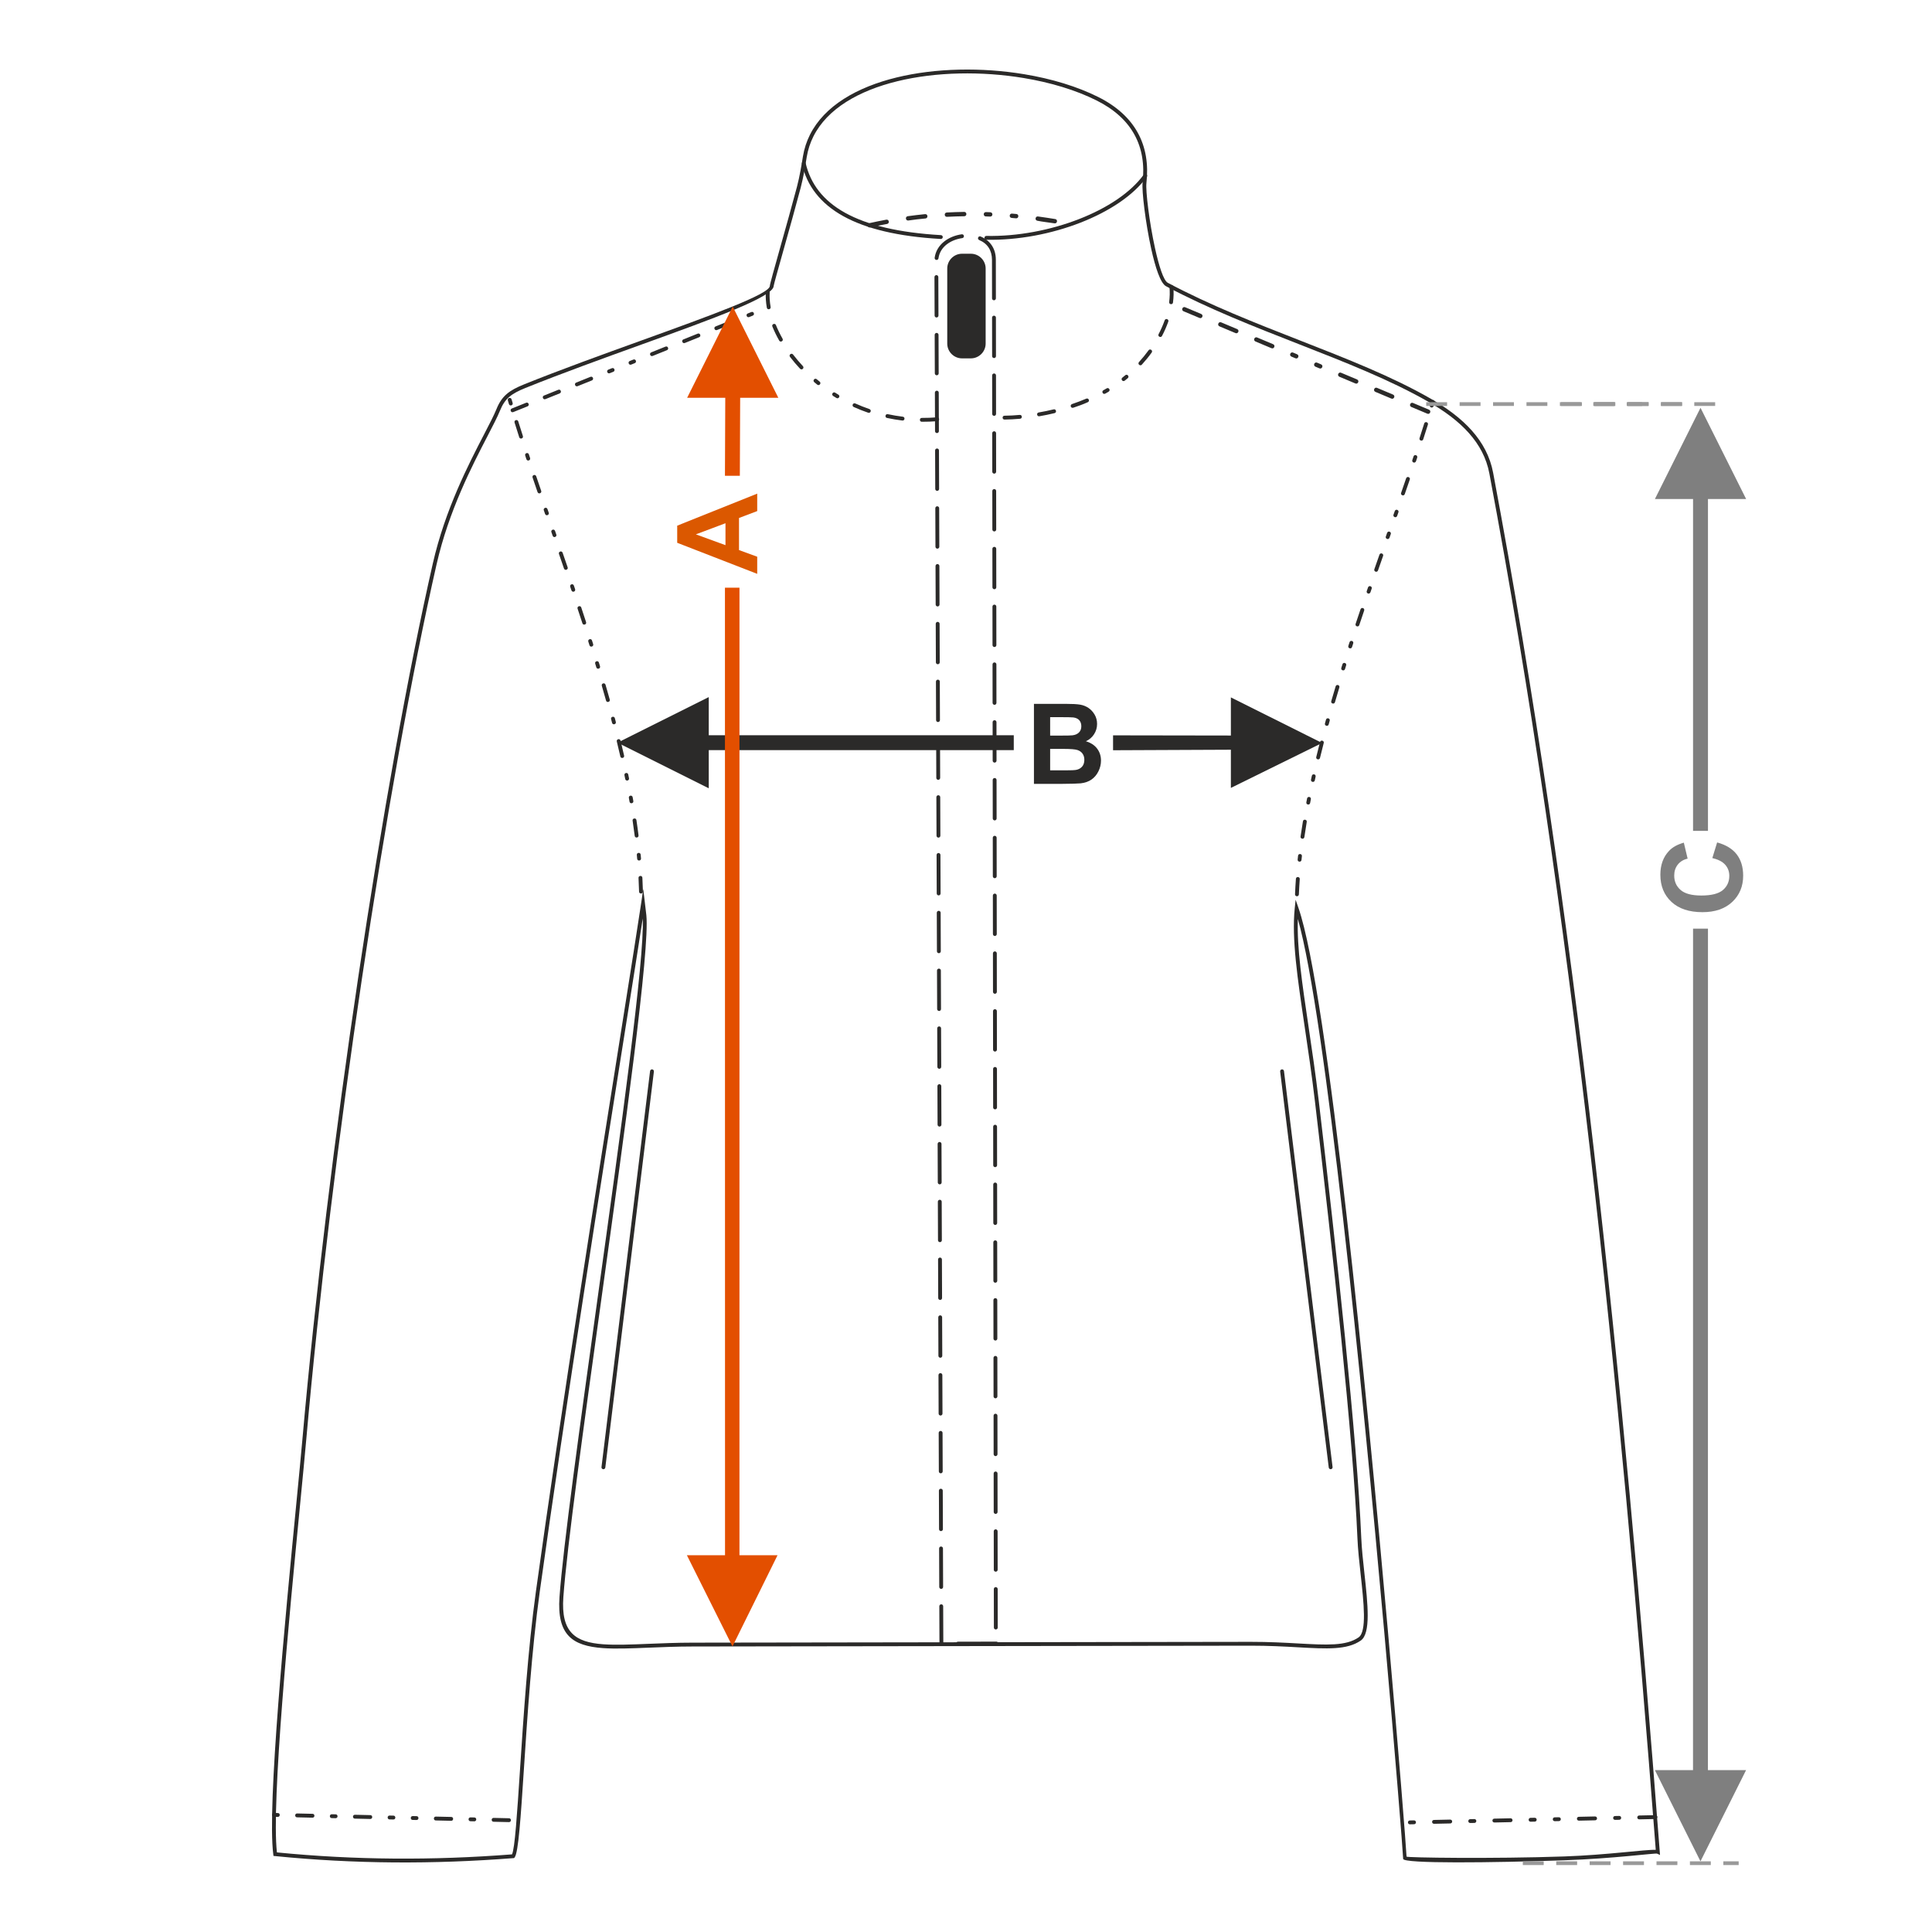 <?xml version="1.0" encoding="UTF-8"?>
<!DOCTYPE svg PUBLIC "-//W3C//DTD SVG 1.1//EN" "http://www.w3.org/Graphics/SVG/1.1/DTD/svg11.dtd">
<!-- Creator: CorelDRAW 2017 -->
<svg xmlns="http://www.w3.org/2000/svg" xml:space="preserve" width="1000px" height="1000px" version="1.1" style="shape-rendering:geometricPrecision; text-rendering:geometricPrecision; image-rendering:optimizeQuality; fill-rule:evenodd; clip-rule:evenodd"
viewBox="0 0 1000 1000"
 xmlns:xlink="http://www.w3.org/1999/xlink">
 <defs>
  <style type="text/css">
   <![CDATA[
    .fil1 {fill:none}
    .fil5 {fill:#2B2A29}
    .fil6 {fill:#2B2A29}
    .fil4 {fill:#2B2A29;fill-rule:nonzero}
    .fil0 {fill:#2B2A29;fill-rule:nonzero}
    .fil2 {fill:#7F7F7F;fill-rule:nonzero}
    .fil7 {fill:#999999;fill-rule:nonzero}
    .fil3 {fill:#DB5800;fill-rule:nonzero}
    .fil8 {fill:#E34F00;fill-rule:nonzero}
   ]]>
  </style>
 </defs>
 <g id="Ebene_x0020_1">
  <path class="fil0" d="M535.165 364.316l16.563 0c3.287,0 5.726,0.136 7.337,0.405 1.619,0.28 3.056,0.849 4.328,1.707 1.272,0.868 2.333,2.014 3.182,3.451 0.848,1.437 1.272,3.056 1.272,4.84 0,1.928 -0.52,3.712 -1.562,5.322 -1.041,1.619 -2.458,2.824 -4.242,3.634 2.517,0.742 4.445,1.996 5.804,3.77 1.35,1.774 2.025,3.856 2.025,6.256 0,1.89 -0.434,3.722 -1.311,5.505 -0.877,1.784 -2.073,3.21 -3.596,4.28 -1.514,1.061 -3.385,1.717 -5.611,1.967 -1.389,0.145 -4.753,0.241 -10.085,0.28l-14.104 0 0 -41.417zm8.388 6.884l0 9.544 5.475 0c3.249,0 5.274,-0.048 6.064,-0.144 1.427,-0.164 2.555,-0.656 3.375,-1.476 0.819,-0.819 1.224,-1.889 1.224,-3.219 0,-1.282 -0.356,-2.314 -1.06,-3.115 -0.704,-0.8 -1.755,-1.282 -3.144,-1.445 -0.829,-0.097 -3.21,-0.145 -7.133,-0.145l-4.801 0zm0 16.427l0 11.107 7.751 0c3.008,0 4.926,-0.087 5.736,-0.251 1.244,-0.231 2.256,-0.781 3.036,-1.658 0.782,-0.887 1.177,-2.054 1.177,-3.528 0,-1.254 -0.299,-2.305 -0.906,-3.172 -0.598,-0.868 -1.475,-1.505 -2.613,-1.899 -1.138,-0.395 -3.615,-0.599 -7.423,-0.599l-6.758 0z"/>
  <rect class="fil1" x="-0.001" y="-0.001" width="1000.002" height="1000.002"/>
  <polygon class="fil0" points="637.099,380.71 576.117,380.612 576.117,388.324 637.099,388.058 637.099,407.818 684.315,384.567 637.099,360.966 "/>
  <polygon class="fil0" points="319.636,384.405 366.852,360.805 366.852,380.549 524.728,380.549 524.728,388.261 366.852,388.261 366.852,408.021 "/>
  <polygon class="fil2" points="876.324,258.295 876.324,430.061 884.037,430.061 884.037,258.295 903.796,258.295 880.18,211.078 856.58,258.295 "/>
  <path class="fil2" d="M886.296 444.141l2.487 -8.099c4.56,1.244 7.944,3.317 10.162,6.209 2.208,2.892 3.316,6.556 3.316,11 0,5.505 -1.88,10.026 -5.64,13.574 -3.76,3.538 -8.898,5.312 -15.425,5.312 -6.893,0 -12.254,-1.784 -16.071,-5.341 -3.818,-3.557 -5.727,-8.243 -5.727,-14.046 0,-5.071 1.504,-9.188 4.503,-12.35 1.774,-1.89 4.318,-3.297 7.644,-4.242l1.967 8.272c-2.14,0.491 -3.837,1.513 -5.08,3.065 -1.244,1.562 -1.861,3.452 -1.861,5.669 0,3.075 1.099,5.573 3.307,7.482 2.198,1.918 5.765,2.872 10.701,2.872 5.226,0 8.956,-0.944 11.174,-2.824 2.226,-1.89 3.335,-4.339 3.335,-7.356 0,-2.227 -0.704,-4.146 -2.12,-5.746 -1.418,-1.601 -3.635,-2.757 -6.672,-3.451z"/>
  <path class="fil3" d="M391.935 255.496l0 9.034 -9.428 3.577 0 16.611 9.428 3.442 0 8.869 -41.416 -16.081 0 -8.859 41.416 -16.593zm-16.427 15.33l-15.329 5.755 15.329 5.592 0 -11.347z"/>
  <polygon class="fil2" points="880.158,963.418 856.558,916.201 876.302,916.201 876.324,480.654 884.037,480.654 884.015,916.201 903.774,916.201 "/>
  <path class="fil4" d="M333.827 467.586l0.723 6.123c1.831,17.798 -11.124,111.107 -23.341,199.096 -9.06,65.258 -17.715,127.588 -19.62,153.895 -1.316,18.169 6.145,23.321 20.627,24.37 6.485,0.47 14.344,0.147 23.412,-0.225 6.943,-0.284 14.597,-0.598 22.932,-0.61l288.816 -0.418c9.391,-0.013 17.509,0.439 24.557,0.832 14.743,0.82 24.748,1.378 31.268,-3.136 4.328,-2.997 2.704,-17.78 1.058,-32.746 -0.701,-6.394 -1.409,-12.823 -1.647,-18.487 -1.105,-26.234 -4.342,-63.591 -8.433,-103.984 -4.083,-40.312 -9.035,-83.769 -13.566,-122.2 -1.631,-13.834 -3.545,-26.722 -5.31,-38.601 -3.716,-25.016 -6.771,-45.586 -5.151,-61.334l0.459 -4.463 1.47 4.241c7.578,21.875 16.519,85.455 25.001,159.937 16.001,140.509 30.406,319.982 30.942,331.105 0.027,0.554 44.72,1.191 81.584,-0.083 22.374,-0.774 41.911,-3.631 47.408,-3.428 -9.403,-122.621 -20.289,-244.021 -34.125,-362.994 -13.877,-119.338 -30.721,-236.224 -52.007,-349.433 -1.495,-7.957 -5.182,-14.81 -10.556,-20.857 -5.413,-6.093 -12.544,-11.38 -20.883,-16.161 -19.845,-11.382 -43.219,-20.525 -67.358,-29.968 -22.946,-8.976 -46.584,-18.223 -68.581,-29.922 -2.826,-1.502 -5.515,-9.683 -7.63,-19.295 -2.975,-13.522 -4.951,-30.086 -4.47,-34.312 1.048,-9.198 -0.228,-17.694 -4.345,-25.062 -3.842,-6.876 -10.174,-12.802 -19.414,-17.436 -10.776,-5.405 -23.878,-9.343 -37.813,-11.649 -21.664,-3.586 -45.312,-3.231 -65.362,1.666 -19.915,4.864 -36.25,14.199 -43.463,28.581 -1.646,3.28 -2.819,6.831 -3.452,10.656l-0.153 0.943c-0.47,2.927 -1.514,9.419 -2.968,14.931 -2.531,9.585 -5.924,21.652 -8.739,31.668 -2.937,10.448 -5.244,18.654 -5.253,19.216 -0.084,5.628 -31.516,16.975 -68.332,30.264 -19.844,7.163 -41.271,14.897 -60.164,22.512 -3.653,1.472 -6.333,2.86 -8.39,4.639 -2.025,1.753 -3.482,3.925 -4.721,6.991 -1.33,3.292 -3.649,7.763 -6.507,13.276 -7.934,15.3 -20.06,38.685 -26.36,66.362 -12.751,56.01 -26.471,132.735 -38.64,214.455 -11.856,79.617 -22.236,163.972 -28.808,238.518 -0.689,7.821 -1.834,19.61 -3.181,33.515 -5.652,58.29 -14.962,154.327 -12.008,180.225 20.151,1.995 40.339,3.041 60.558,3.195 20.312,0.156 40.691,-0.589 61.129,-2.176 1.461,-3.09 2.612,-20.636 4.146,-44.027 1.781,-27.163 4.075,-62.146 8.212,-92.009 13.112,-94.674 32.555,-217.261 44.567,-293.005 4.73,-29.834 8.307,-52.378 9.907,-63.219l1.093 -7.408 0.882 7.436zm-1.149 7.824c-1.866,12.152 -4.944,31.545 -8.77,55.68 -12.008,75.715 -31.441,198.255 -44.56,292.964 -4.125,29.787 -6.418,64.729 -8.196,91.862 -1.626,24.777 -2.827,43.096 -4.789,45.487l-0.27 0.328 -0.423 0.034c-20.616,1.614 -41.213,2.373 -61.787,2.215 -20.567,-0.156 -41.084,-1.23 -61.541,-3.282l-0.785 -0.078 -0.103 -0.782c-3.268,-24.933 6.191,-122.486 11.908,-181.451 1.314,-13.559 2.429,-25.05 3.174,-33.498 6.574,-74.571 16.96,-158.968 28.823,-238.637 12.172,-81.742 25.904,-158.518 38.67,-214.601 6.359,-27.934 18.554,-51.452 26.533,-66.839 2.837,-5.472 5.139,-9.912 6.429,-13.104 1.364,-3.373 2.988,-5.782 5.267,-7.754 2.247,-1.944 5.099,-3.428 8.95,-4.981 18.856,-7.601 40.339,-15.355 60.234,-22.537 36.117,-13.036 66.952,-24.168 67.016,-28.417 0.013,-0.845 2.349,-9.153 5.322,-19.73 2.823,-10.043 6.225,-22.144 8.732,-31.638 1.433,-5.426 2.463,-11.843 2.928,-14.736l0.154 -0.947c0.665,-4.027 1.902,-7.767 3.638,-11.229 7.504,-14.961 24.321,-24.628 44.772,-29.623 20.311,-4.961 44.242,-5.325 66.149,-1.699 14.123,2.338 27.42,6.338 38.383,11.837 9.617,4.823 16.228,11.026 20.263,18.246 4.331,7.753 5.68,16.648 4.586,26.246 -0.464,4.075 1.5,20.314 4.438,33.666 2.004,9.11 4.393,16.78 6.617,17.961 21.924,11.66 45.492,20.88 68.371,29.83 24.215,9.472 47.663,18.645 67.624,30.093 8.515,4.882 15.814,10.3 21.381,16.566 5.606,6.31 9.456,13.476 11.023,21.815 21.299,113.28 38.15,230.21 52.031,349.573 13.88,119.361 24.795,241.169 34.218,364.204l0.128 1.662 -1.526 -0.68c-0.821,-0.366 -22.569,2.567 -48.019,3.447 -37.748,1.304 -83.278,1.797 -83.399,-0.718 -0.536,-11.111 -15.169,-191.571 -31.169,-332.071 -7.888,-69.267 -16.159,-129.045 -23.334,-154.459 -0.558,14.758 2.213,33.411 5.505,55.571 1.766,11.894 3.683,24.796 5.318,38.664 4.519,38.328 9.464,81.74 13.566,122.233 4.093,40.413 7.333,77.807 8.44,104.1 0.233,5.551 0.939,11.969 1.641,18.353 1.709,15.555 3.398,30.919 -1.909,34.593 -7.08,4.903 -17.359,4.33 -32.506,3.486 -7.047,-0.392 -15.164,-0.845 -24.448,-0.831l-288.816 0.417c-8.256,0.011 -15.909,0.325 -22.854,0.61 -9.143,0.375 -17.066,0.7 -23.63,0.225 -15.775,-1.143 -23.904,-6.744 -22.473,-26.496 1.908,-26.352 10.568,-88.725 19.635,-154.027 11.89,-85.638 24.48,-176.31 23.44,-197.123z"/>
  <path class="fil5" d="M607.307 148.4c-0.117,-1.293 -2.105,-1.131 -1.986,0.191 0.245,2.586 0.171,5.166 -0.163,7.741 -0.126,1.392 1.868,1.473 1.979,0.247 0.352,-2.72 0.428,-5.446 0.17,-8.179zm-208.921 2.795c0.111,-1.225 -1.866,-1.507 -1.992,-0.112 -0.168,2.754 0.04,5.461 0.515,8.176 0.237,1.3 2.198,0.935 1.964,-0.352 -0.448,-2.574 -0.646,-5.102 -0.487,-7.712zm3.237 17.059c-0.478,-1.195 -2.343,-0.484 -1.845,0.76 1.02,2.498 2.204,4.941 3.542,7.286 0.598,1.077 2.36,0.27 1.731,-0.989 -1.295,-2.278 -2.438,-4.631 -3.428,-7.057zm8.863 15.245c-0.811,-1.042 -2.382,0.187 -1.578,1.221 1.641,2.134 3.38,4.196 5.225,6.157 0.924,0.924 2.33,-0.365 1.449,-1.372 -1.803,-1.941 -3.482,-3.905 -5.096,-6.006zm12.247 12.783c-0.949,-0.83 -2.31,0.628 -1.28,1.529 0.515,0.433 1.034,0.859 1.559,1.281 1.063,0.827 2.256,-0.771 1.245,-1.558 -0.513,-0.411 -1.021,-0.829 -1.524,-1.252zm9.546 6.968c-1.028,-0.686 -2.211,0.921 -1.052,1.694 0.569,0.356 1.14,0.706 1.715,1.052 0.993,0.661 2.22,-0.915 1.023,-1.713 -0.566,-0.339 -1.126,-0.683 -1.686,-1.033zm10.421 5.588c-1.228,-0.49 -2.003,1.227 -0.815,1.821 2.457,1.107 4.958,2.091 7.507,2.967 1.243,0.374 1.895,-1.387 0.637,-1.89 -2.485,-0.851 -4.935,-1.819 -7.329,-2.898zm16.817 5.54c-1.358,-0.247 -1.638,1.729 -0.408,1.952 2.646,0.563 5.267,1.006 7.952,1.336 1.378,0.126 1.477,-1.867 0.236,-1.981 -2.625,-0.319 -5.193,-0.757 -7.78,-1.307zm17.613 1.931c-1.317,0 -1.313,1.994 -0.004,1.994 2.705,0.011 5.357,-0.09 8.054,-0.3 1.333,-0.122 1.124,-2.105 -0.162,-1.988 -2.642,0.205 -5.239,0.305 -7.888,0.294zm42.791 -1.138c-1.269,0 -1.323,1.994 0.037,1.994 2.673,-0.036 5.375,-0.189 8.037,-0.421 1.313,-0.12 1.129,-2.107 -0.178,-1.988 -2.574,0.255 -5.308,0.38 -7.896,0.415zm17.706 -1.684c-1.318,0.24 -0.932,2.197 0.337,1.966 2.629,-0.438 5.288,-0.999 7.879,-1.627 1.335,-0.364 0.732,-2.267 -0.471,-1.939 -2.544,0.62 -5.162,1.169 -7.745,1.6zm17.239 -4.339c-1.25,0.5 -0.607,2.263 0.643,1.889 2.409,-0.811 5.237,-1.796 7.528,-2.865 1.162,-0.465 0.491,-2.344 -0.787,-1.832 -2.422,1.03 -4.888,1.968 -7.384,2.808zm16.238 -7.148c-1.065,0.532 -0.308,2.381 0.981,1.737 0.586,-0.329 1.168,-0.666 1.747,-1.008 1.201,-0.802 -0.032,-2.373 -1.018,-1.715 -0.568,0.334 -1.136,0.663 -1.71,0.986zm9.82 -6.541c-1.014,0.788 0.182,2.384 1.242,1.559 0.529,-0.42 1.044,-0.853 1.569,-1.276 1.023,-0.896 -0.331,-2.362 -1.287,-1.526 -0.491,0.424 -1.016,0.839 -1.524,1.243zm8.614 -8.054c-0.891,1.018 0.64,2.298 1.48,1.337 1.803,-1.99 3.533,-4.089 5.103,-6.268 0.782,-1.173 -0.939,-2.185 -1.615,-1.169 -1.554,2.13 -3.198,4.146 -4.968,6.1zm10.149 -14.441c-0.607,1.212 1.199,2.06 1.769,0.921 1.254,-2.35 2.359,-4.92 3.259,-7.428 0.452,-1.132 -1.356,-1.979 -1.88,-0.668 -0.862,2.416 -1.942,4.913 -3.148,7.175z"/>
  <path class="fil5" d="M264.778 206.674c-0.372,-1.238 -2.265,-0.729 -1.913,0.561l0.565 1.916c0.37,1.234 2.266,0.727 1.912,-0.568l-0.564 -1.909zm66.004 254.852c0,1.25 1.993,1.327 1.993,-0.052 -0.067,-2.389 -0.152,-4.778 -0.285,-7.165 -0.126,-1.393 -2.101,-1.111 -1.99,0.112 0.124,2.369 0.215,4.734 0.282,7.105zm-0.985 -17.016c0.119,1.31 2.105,1.128 1.986,-0.179l-0.182 -1.993c-0.117,-1.291 -2.104,-1.13 -1.985,0.193l0.181 1.979zm-1.273 -11.859c0.11,1.217 2.105,1.147 1.977,-0.254 -0.334,-2.642 -0.686,-5.292 -1.089,-7.925 -0.248,-1.364 -2.194,-0.923 -1.972,0.3 0.393,2.622 0.75,5.249 1.084,7.879zm-2.678 -17.698c0.237,1.307 2.196,0.933 1.963,-0.345l-0.349 -1.969c-0.236,-1.296 -2.197,-0.936 -1.963,0.355l0.349 1.959zm-2.225 -11.727c0.225,1.237 2.198,0.948 1.953,-0.402l-0.403 -1.957c-0.223,-1.228 -2.199,-0.951 -1.952,0.409l0.402 1.95zm-2.528 -11.671c0.215,1.181 2.199,0.959 1.943,-0.447 -0.592,-2.596 -1.206,-5.191 -1.843,-7.777 -0.362,-1.328 -2.265,-0.731 -1.936,0.476 0.631,2.577 1.245,5.161 1.836,7.748zm-4.279 -17.399c0.352,1.292 2.268,0.739 1.929,-0.506l-0.509 -1.931c-0.349,-1.283 -2.268,-0.74 -1.926,0.512l0.506 1.925zm-3.126 -11.532c0.339,1.246 2.271,0.75 1.92,-0.538 -0.712,-2.564 -1.451,-5.126 -2.196,-7.681 -0.374,-1.245 -2.265,-0.726 -1.914,0.56 0.743,2.548 1.48,5.102 2.19,7.659zm-5.031 -17.205c0.375,1.248 2.29,0.689 1.909,-0.581l-0.582 -1.909c-0.373,-1.243 -2.29,-0.691 -1.907,0.584l0.58 1.906zm-3.54 -11.418c0.367,1.224 2.289,0.69 1.902,-0.601l-0.604 -1.903c-0.366,-1.218 -2.29,-0.693 -1.9,0.606l0.602 1.898zm-3.661 -11.382c0.359,1.201 2.29,0.698 1.895,-0.618 -0.823,-2.53 -1.656,-5.06 -2.5,-7.582 -0.357,-1.186 -2.291,-0.7 -1.892,0.631 0.837,2.521 1.675,5.043 2.497,7.569zm-5.669 -17.017c0.502,1.253 2.262,0.606 1.888,-0.639l-0.64 -1.891c-0.5,-1.25 -2.262,-0.607 -1.888,0.643l0.64 1.887zm-3.862 -11.32c0.533,1.335 2.328,0.459 1.886,-0.648l-2.602 -7.543c-0.532,-1.328 -2.33,-0.46 -1.885,0.653 0.873,2.51 1.737,5.024 2.601,7.538zm-5.865 -16.96c0.531,1.327 2.329,0.461 1.884,-0.653l-0.655 -1.884c-0.53,-1.327 -2.329,-0.461 -1.883,0.653l0.654 1.884zm-3.923 -11.304c0.532,1.328 2.33,0.46 1.885,-0.653l-0.653 -1.883c-0.532,-1.331 -2.329,-0.46 -1.884,0.651l0.652 1.885zm-3.902 -11.314c0.534,1.336 2.328,0.459 1.886,-0.647l-2.575 -7.546c-0.501,-1.252 -2.262,-0.607 -1.888,0.641l2.577 7.552zm-5.757 -17.009c0.357,1.189 2.292,0.7 1.893,-0.629l-0.629 -1.892c-0.357,-1.192 -2.29,-0.699 -1.893,0.626l0.629 1.895zm-3.726 -11.381c0.364,1.212 2.29,0.695 1.899,-0.61 -0.805,-2.532 -1.618,-5.06 -2.406,-7.596 -0.369,-1.231 -2.29,-0.691 -1.904,0.592 0.797,2.541 1.604,5.077 2.411,7.614z"/>
  <path class="fil5" d="M415.058 84.828c-0.123,-0.535 0.213,-1.069 0.748,-1.192 0.536,-0.122 1.069,0.213 1.192,0.748 2.501,10.83 9.131,19.508 20.486,25.792 11.488,6.357 27.803,10.282 49.552,11.527 0.548,0.031 0.969,0.5 0.939,1.049 -0.03,0.548 -0.5,0.969 -1.048,0.939 -22.051,-1.263 -38.648,-5.273 -50.402,-11.778 -11.887,-6.578 -18.835,-15.693 -21.467,-27.085zm95.457 39.269c-0.549,-0.01 -0.985,-0.465 -0.975,-1.013 0.011,-0.548 0.466,-0.985 1.014,-0.974 16.096,0.325 33.231,-2.963 48.026,-8.74 14.457,-5.646 26.652,-13.657 33.397,-22.971 0.322,-0.445 0.945,-0.545 1.391,-0.222 0.445,0.322 0.544,0.945 0.222,1.391 -6.976,9.631 -19.49,17.878 -34.286,23.656 -15.02,5.865 -32.428,9.204 -48.789,8.873z"/>
  <path class="fil5" d="M513.452 134.488c-0.028,-4.784 -2.187,-8.376 -6.635,-10.249l0.011 0.005c-0.509,-0.208 -0.756,-0.789 -0.548,-1.299 0.199,-0.493 0.75,-0.739 1.247,-0.568 4.546,1.88 7.919,5.834 7.919,12.104l0.027 19.939c0.001,0.553 -0.445,1.001 -0.995,1.002 -0.551,0 -0.998,-0.445 -0.998,-0.996l-0.028 -19.938zm2.989 715.499l0.002 1.435c-0.18,0.173 -0.423,0.28 -0.692,0.28l-19.938 0.038c-0.555,0.001 -1.002,-0.445 -1.003,-0.995 -0.001,-0.552 0.445,-0.999 0.996,-1l19.938 -0.037c0.273,0 0.517,0.107 0.697,0.279zm-28.276 1.767l-1.8 0.004c-0.063,-0.13 -0.097,-0.276 -0.098,-0.43l-0.073 -19.938c-0.001,-0.554 0.443,-1.002 0.994,-1.004 0.551,-0.002 0.999,0.443 1,0.993l0.073 19.938c0,0.159 -0.033,0.306 -0.096,0.437zm-4.397 -718.242c0.917,-7.064 7.297,-11.329 14.093,-12.248 0.516,-0.035 0.98,0.335 1.054,0.854 0.078,0.545 -0.301,1.051 -0.846,1.129 -5.743,0.8 -11.446,4.274 -12.316,10.439 -0.073,0.546 -0.574,0.93 -1.119,0.858 -0.517,-0.068 -0.889,-0.52 -0.866,-1.032zm29.725 30.887c-0.001,-0.554 0.446,-1.001 0.996,-1.001 0.55,-0.001 0.998,0.445 0.998,0.995l0.028 19.939c0.001,0.554 -0.446,1.001 -0.996,1.002 -0.55,0 -0.997,-0.445 -0.999,-0.996l-0.027 -19.939zm0.041 29.913c0,-0.553 0.446,-1.001 0.996,-1.001 0.551,-0.001 0.998,0.445 0.998,0.996l0.028 19.938c0.001,0.555 -0.445,1.001 -0.996,1.002 -0.551,0.001 -0.997,-0.445 -0.998,-0.995l-0.028 -19.94zm0.042 29.914c-0.001,-0.555 0.444,-1.002 0.996,-1.002 0.55,-0.001 0.997,0.445 0.997,0.995l0.029 19.939c0,0.554 -0.446,1.001 -0.996,1.001 -0.552,0.001 -0.998,-0.444 -0.999,-0.995l-0.027 -19.938zm0.041 29.912c-0.001,-0.554 0.445,-1.001 0.996,-1.001 0.55,-0.001 0.997,0.445 0.998,0.996l0.028 19.938c0,0.555 -0.446,1.001 -0.996,1.002 -0.551,0.001 -0.997,-0.445 -0.999,-0.995l-0.027 -19.94zm0.041 29.914c0,-0.555 0.445,-1.002 0.996,-1.003 0.551,0 0.997,0.446 0.998,0.996l0.028 19.939c0,0.554 -0.445,1.002 -0.997,1.002 -0.55,0 -0.996,-0.445 -0.997,-0.996l-0.028 -19.938zm0.041 29.912c-0.001,-0.554 0.445,-1.001 0.996,-1.001 0.551,-0.001 0.998,0.445 0.998,0.996l0.028 19.938c0,0.554 -0.445,1.001 -0.996,1.002 -0.551,0.001 -0.997,-0.445 -0.998,-0.995l-0.028 -19.94zm0.041 29.914c-0.001,-0.555 0.446,-1.002 0.996,-1.003 0.551,0 0.998,0.446 0.999,0.996l0.027 19.939c0.001,0.554 -0.445,1.002 -0.996,1.002 -0.55,0 -0.997,-0.444 -0.998,-0.996l-0.028 -19.938zm0.042 29.912c-0.001,-0.554 0.445,-1 0.995,-1.001 0.551,-0.001 0.998,0.445 0.999,0.996l0.027 19.938c0.001,0.554 -0.445,1.001 -0.995,1.002 -0.551,0.001 -0.998,-0.445 -0.999,-0.995l-0.027 -19.94zm0.041 29.914c-0.001,-0.555 0.445,-1.002 0.996,-1.003 0.55,0 0.998,0.446 0.998,0.996l0.028 19.939c0,0.554 -0.446,1.002 -0.996,1.002 -0.551,0 -0.997,-0.444 -0.999,-0.996l-0.027 -19.938zm0.041 29.912c0,-0.554 0.445,-1 0.996,-1.001 0.55,-0.001 0.998,0.445 0.998,0.996l0.028 19.938c0.001,0.554 -0.445,1.001 -0.996,1.002 -0.551,0.001 -0.997,-0.445 -0.999,-0.995l-0.027 -19.94zm0.042 29.914c-0.001,-0.554 0.444,-1.002 0.995,-1.002 0.551,0 0.998,0.445 0.998,0.996l0.028 19.938c0.001,0.555 -0.445,1.002 -0.995,1.002 -0.552,0.001 -0.998,-0.444 -0.999,-0.996l-0.027 -19.938zm0.04 29.913c0,-0.555 0.445,-1.001 0.997,-1.002 0.55,-0.001 0.997,0.445 0.998,0.996l0.028 19.938c0,0.554 -0.446,1.001 -0.997,1.002 -0.55,0 -0.996,-0.445 -0.998,-0.995l-0.028 -19.939zm0.041 29.913c0,-0.554 0.446,-1.002 0.996,-1.002 0.552,0 0.998,0.445 0.999,0.996l0.027 19.938c0.001,0.555 -0.444,1.001 -0.996,1.002 -0.55,0.001 -0.996,-0.445 -0.998,-0.995l-0.028 -19.939zm0.042 29.913c-0.001,-0.555 0.445,-1.002 0.996,-1.002 0.551,-0.001 0.998,0.445 0.998,0.996l0.027 19.938c0.001,0.554 -0.444,1.001 -0.995,1.002 -0.551,0 -0.997,-0.445 -0.998,-0.995l-0.028 -19.939zm0.041 29.912c-0.001,-0.553 0.446,-1.001 0.996,-1.001 0.551,-0.001 0.998,0.445 0.999,0.996l0.027 19.938c0.001,0.555 -0.446,1.001 -0.996,1.002 -0.55,0.001 -0.997,-0.445 -0.998,-0.995l-0.028 -19.94zm0.041 29.914c0,-0.555 0.446,-1.002 0.996,-1.002 0.551,-0.001 0.998,0.445 0.999,0.995l0.027 19.939c0.001,0.554 -0.445,1.002 -0.996,1.002 -0.55,0 -0.997,-0.445 -0.998,-0.995l-0.028 -19.939zm0.042 29.912c-0.001,-0.553 0.445,-1 0.996,-1.001 0.55,-0.001 0.997,0.445 0.997,0.996l0.029 19.938c0.001,0.555 -0.445,1.001 -0.996,1.002 -0.551,0.001 -0.997,-0.445 -0.998,-0.995l-0.028 -19.94zm0.042 29.914c0,-0.555 0.445,-1.002 0.996,-1.002 0.551,-0.001 0.998,0.445 0.998,0.995l0.028 19.939c0.001,0.554 -0.445,1.002 -0.996,1.002 -0.55,0 -0.997,-0.444 -0.997,-0.996l-0.029 -19.938zm0.042 29.912c0,-0.553 0.446,-1 0.996,-1.001 0.551,-0.001 0.998,0.445 0.999,0.996l0.028 19.938c0.001,0.555 -0.445,1.001 -0.996,1.002 -0.551,0.001 -0.997,-0.445 -0.999,-0.995l-0.028 -19.94zm0.043 29.914c0,-0.555 0.445,-1.002 0.996,-1.002 0.551,-0.001 0.997,0.445 0.998,0.996l0.028 19.938c0.001,0.554 -0.445,1.002 -0.996,1.003 -0.55,0 -0.997,-0.445 -0.998,-0.997l-0.028 -19.938zm0.042 29.912c-0.001,-0.554 0.446,-1 0.996,-1.001 0.551,-0.001 0.998,0.445 0.999,0.996l0.028 19.939c0,0.554 -0.446,1 -0.996,1.001 -0.551,0.001 -0.997,-0.445 -0.999,-0.995l-0.028 -19.94zm0.043 29.914c-0.001,-0.554 0.445,-1.002 0.996,-1.002 0.55,0 0.997,0.445 0.998,0.996l0.028 19.938c0,0.555 -0.445,1.002 -0.996,1.002 -0.551,0.001 -0.997,-0.444 -0.998,-0.995l-0.028 -19.939zm0.042 29.913c-0.001,-0.555 0.445,-1.001 0.996,-1.002 0.551,-0.001 0.998,0.445 0.999,0.996l0.027 19.939c0.001,0.553 -0.445,1 -0.995,1.001 -0.551,0.001 -0.998,-0.445 -0.999,-0.995l-0.028 -19.939zm-26.254 -1.081c0.001,0.555 -0.444,1.003 -0.994,1.005 -0.55,0.002 -0.999,-0.443 -1.001,-0.994l-0.072 -19.938c-0.002,-0.554 0.443,-1.002 0.994,-1.004 0.55,-0.002 0.999,0.443 1,0.993l0.073 19.938zm-0.109 -29.911c0.002,0.554 -0.442,1.003 -0.994,1.004 -0.55,0.002 -0.998,-0.443 -1,-0.994l-0.072 -19.937c-0.002,-0.555 0.442,-1.003 0.993,-1.004 0.551,-0.003 0.999,0.442 1.001,0.993l0.072 19.938zm-0.108 -29.912c0.002,0.554 -0.443,1.003 -0.994,1.004 -0.551,0.002 -0.999,-0.443 -1,-0.993l-0.073 -19.938c-0.001,-0.555 0.443,-1.003 0.994,-1.004 0.55,-0.003 0.998,0.442 1.001,0.993l0.072 19.938zm-0.108 -29.912c0.001,0.554 -0.444,1.003 -0.994,1.004 -0.551,0.002 -0.999,-0.443 -1.001,-0.993l-0.072 -19.939c-0.002,-0.554 0.443,-1.002 0.993,-1.004 0.551,-0.001 1,0.443 1.001,0.994l0.073 19.938zm-0.109 -29.913c0.002,0.554 -0.443,1.002 -0.994,1.004 -0.55,0.002 -0.998,-0.443 -1,-0.993l-0.072 -19.939c-0.003,-0.554 0.442,-1.002 0.993,-1.004 0.551,-0.002 0.999,0.443 1,0.993l0.073 19.939zm-0.108 -29.913c0.002,0.554 -0.443,1.003 -0.994,1.004 -0.551,0.002 -0.999,-0.443 -1,-0.993l-0.074 -19.939c-0.001,-0.554 0.444,-1.002 0.994,-1.004 0.55,-0.002 0.999,0.443 1.001,0.994l0.073 19.938zm-0.109 -29.913c0.001,0.554 -0.444,1.002 -0.994,1.004 -0.551,0.002 -0.999,-0.443 -1.001,-0.993l-0.073 -19.939c-0.002,-0.554 0.443,-1.002 0.994,-1.004 0.55,-0.002 0.999,0.443 1,0.993l0.074 19.939zm-0.111 -29.913c0.003,0.555 -0.442,1.003 -0.993,1.004 -0.551,0.002 -0.999,-0.443 -1,-0.993l-0.074 -19.939c-0.001,-0.554 0.444,-1.002 0.994,-1.004 0.55,-0.002 0.999,0.442 1.001,0.994l0.072 19.938zm-0.109 -29.913c0.002,0.554 -0.443,1.002 -0.994,1.004 -0.55,0.002 -0.998,-0.443 -1,-0.993l-0.073 -19.939c-0.002,-0.554 0.442,-1.002 0.994,-1.004 0.55,-0.002 0.998,0.443 1,0.993l0.073 19.939zm-0.11 -29.913c0.002,0.555 -0.442,1.003 -0.993,1.004 -0.551,0.002 -0.999,-0.442 -1,-0.994l-0.074 -19.938c-0.001,-0.554 0.443,-1.003 0.994,-1.004 0.551,-0.002 0.999,0.443 1,0.994l0.073 19.938zm-0.109 -29.913c0.002,0.554 -0.443,1.002 -0.994,1.005 -0.55,0.001 -0.998,-0.444 -1.001,-0.994l-0.072 -19.939c-0.002,-0.554 0.443,-1.002 0.993,-1.004 0.551,-0.002 0.999,0.443 1.001,0.993l0.073 19.939zm-0.109 -29.913c0.001,0.554 -0.444,1.002 -0.994,1.004 -0.551,0.002 -0.999,-0.442 -1.001,-0.994l-0.072 -19.938c-0.003,-0.554 0.442,-1.003 0.993,-1.004 0.551,-0.002 0.999,0.443 1,0.994l0.074 19.938zm-0.11 -29.913c0.002,0.554 -0.443,1.002 -0.994,1.004 -0.55,0.002 -0.999,-0.443 -1,-0.993l-0.074 -19.939c-0.001,-0.554 0.444,-1.002 0.994,-1.004 0.551,-0.002 0.999,0.443 1.001,0.993l0.073 19.939zm-0.109 -29.913c0.001,0.554 -0.444,1.002 -0.994,1.004 -0.551,0.002 -0.999,-0.443 -1.001,-0.994l-0.073 -19.938c-0.002,-0.554 0.443,-1.003 0.994,-1.004 0.55,-0.002 0.999,0.443 1,0.993l0.074 19.939zm-0.11 -29.913c0.002,0.554 -0.443,1.002 -0.994,1.004 -0.551,0.002 -0.999,-0.443 -1,-0.993l-0.074 -19.939c-0.001,-0.554 0.444,-1.002 0.994,-1.004 0.551,-0.002 0.999,0.443 1.001,0.994l0.073 19.938zm-0.11 -29.913c0.002,0.554 -0.443,1.002 -0.993,1.004 -0.551,0.001 -0.999,-0.443 -1.001,-0.994l-0.073 -19.938c-0.002,-0.554 0.443,-1.003 0.994,-1.004 0.55,-0.002 0.998,0.443 1,0.993l0.073 19.939zm-0.11 -29.913c0.003,0.554 -0.442,1.002 -0.993,1.004 -0.551,0.002 -0.999,-0.443 -1,-0.993l-0.073 -19.939c-0.002,-0.554 0.442,-1.002 0.993,-1.004 0.551,-0.002 0.999,0.443 1.001,0.994l0.072 19.938zm-0.109 -29.913c0.002,0.554 -0.442,1.002 -0.994,1.004 -0.55,0.002 -0.998,-0.443 -1,-0.994l-0.073 -19.938c-0.001,-0.554 0.443,-1.002 0.994,-1.004 0.55,-0.002 0.998,0.443 1,0.993l0.073 19.939zm-0.109 -29.914c0.001,0.555 -0.443,1.004 -0.994,1.005 -0.551,0.002 -0.999,-0.443 -1.001,-0.994l-0.072 -19.938c-0.003,-0.554 0.442,-1.002 0.993,-1.004 0.551,-0.002 0.999,0.442 1,0.994l0.074 19.937zm-0.11 -29.912c0.002,0.554 -0.443,1.002 -0.994,1.004 -0.55,0.002 -0.998,-0.443 -1,-0.994l-0.073 -19.938c-0.002,-0.554 0.443,-1.002 0.993,-1.005 0.551,-0.001 0.999,0.444 1.001,0.994l0.073 19.939zm-0.109 -29.913c0.001,0.554 -0.444,1.003 -0.994,1.004 -0.55,0.002 -0.999,-0.443 -1.001,-0.994l-0.073 -19.938c-0.002,-0.555 0.443,-1.003 0.994,-1.004 0.551,-0.002 0.999,0.442 1,0.994l0.074 19.938zm-0.11 -29.913c0.002,0.554 -0.443,1.002 -0.993,1.004 -0.551,0.002 -1,-0.443 -1.001,-0.993l-0.073 -19.939c-0.002,-0.554 0.443,-1.002 0.993,-1.005 0.551,-0.001 0.999,0.444 1.001,0.994l0.073 19.939zm-0.109 -29.913c0.001,0.554 -0.444,1.002 -0.994,1.004 -0.551,0.002 -0.999,-0.443 -1.001,-0.994l-0.073 -19.938c-0.001,-0.555 0.443,-1.003 0.994,-1.004 0.55,-0.002 0.999,0.442 1.001,0.993l0.073 19.939z"/>
  <path class="fil5" d="M662.611 554.621c-0.067,-0.547 0.323,-1.045 0.869,-1.111 0.545,-0.067 1.043,0.323 1.11,0.869l25.148 204.971c0.066,0.546 -0.323,1.043 -0.869,1.11 -0.546,0.066 -1.044,-0.323 -1.11,-0.869l-25.148 -204.97z"/>
  <path class="fil5" d="M336.48 554.379c0.067,-0.546 0.565,-0.936 1.11,-0.869 0.546,0.066 0.936,0.564 0.869,1.111l-25.147 204.97c-0.067,0.546 -0.565,0.935 -1.111,0.869 -0.546,-0.067 -0.935,-0.564 -0.869,-1.11l25.148 -204.971z"/>
  <path class="fil5" d="M742.563 208.312c0.352,-1.29 -1.541,-1.8 -1.913,-0.562l-0.565 1.909c-0.352,1.296 1.542,1.802 1.912,0.568l0.566 -1.915zm-72.259 254.546c0,1.326 1.872,1.41 1.992,0.091 0.117,-2.648 0.264,-5.29 0.458,-7.933 0.115,-1.273 -1.866,-1.497 -1.989,-0.152 -0.206,2.657 -0.343,5.332 -0.461,7.994zm1.361 -17.957c-0.124,1.357 1.867,1.479 1.982,0.219 0.071,-0.648 0.123,-1.336 0.219,-1.976 0.125,-1.373 -1.868,-1.477 -1.981,-0.232l-0.22 1.989zm1.503 -11.904c-0.219,1.205 1.722,1.666 1.973,0.286 0.377,-2.623 0.786,-5.245 1.225,-7.859 0.229,-1.262 -1.726,-1.656 -1.967,-0.331 -0.437,2.631 -0.851,5.264 -1.231,7.904zm2.998 -17.743c-0.241,1.321 1.728,1.644 1.958,0.381l0.379 -1.955c0.242,-1.331 -1.727,-1.643 -1.956,-0.386l-0.381 1.96zm2.419 -11.744c-0.252,1.385 1.729,1.632 1.947,0.43l0.43 -1.943c0.254,-1.395 -1.729,-1.63 -1.945,-0.438l-0.432 1.951zm2.704 -11.677c-0.328,1.205 1.574,1.805 1.938,0.473 0.627,-2.579 1.274,-5.154 1.935,-7.725 0.338,-1.236 -1.575,-1.799 -1.929,-0.499 -0.666,2.579 -1.315,5.163 -1.944,7.751zm4.511 -17.401c-0.348,1.273 1.578,1.792 1.923,0.528l0.528 -1.92c0.35,-1.28 -1.578,-1.789 -1.92,-0.533l-0.531 1.925zm3.263 -11.528c-0.351,1.284 1.539,1.806 1.914,0.558 0.739,-2.55 1.501,-5.095 2.265,-7.637 0.38,-1.266 -1.533,-1.829 -1.908,-0.578 -0.773,2.546 -1.531,5.101 -2.271,7.657zm5.205 -17.197c-0.387,1.286 1.534,1.823 1.902,0.597l0.597 -1.901c0.388,-1.29 -1.534,-1.825 -1.902,-0.6l-0.597 1.904zm3.64 -11.41c-0.394,1.315 1.536,1.822 1.897,0.618l0.617 -1.895c0.395,-1.317 -1.535,-1.819 -1.895,-0.619l-0.619 1.896zm3.751 -11.37c-0.4,1.333 1.535,1.817 1.89,0.633 0.839,-2.518 1.676,-5.048 2.547,-7.555 0.374,-1.249 -1.388,-1.893 -1.888,-0.642 -0.862,2.516 -1.708,5.041 -2.549,7.564zm5.781 -17.002c-0.445,1.111 1.352,1.982 1.884,0.652l0.651 -1.886c0.444,-1.11 -1.353,-1.981 -1.885,-0.651l-0.65 1.885zm3.926 -11.306c-0.448,1.119 1.352,1.98 1.882,0.658l2.637 -7.527c0.448,-1.123 -1.355,-1.979 -1.882,-0.661l-2.637 7.53zm5.944 -16.937c-0.45,1.124 1.354,1.979 1.881,0.662l0.662 -1.881c0.449,-1.124 -1.354,-1.98 -1.881,-0.663l-0.662 1.882zm3.967 -11.287c-0.449,1.121 1.353,1.979 1.882,0.659 0.2,-0.624 0.441,-1.261 0.659,-1.883 0.447,-1.119 -1.354,-1.98 -1.882,-0.658 -0.218,0.621 -0.46,1.257 -0.659,1.882zm3.939 -11.295c-0.446,1.113 1.353,1.982 1.884,0.653 0.87,-2.514 1.742,-5.027 2.601,-7.545 0.442,-1.104 -1.352,-1.982 -1.886,-0.645l-2.599 7.537zm5.799 -16.974c-0.372,1.238 1.385,1.895 1.89,0.633l0.634 -1.892c0.399,-1.331 -1.536,-1.817 -1.891,-0.631l-0.633 1.89zm3.744 -11.352c-0.392,1.307 1.534,1.821 1.897,0.611 0.817,-2.533 1.623,-5.069 2.424,-7.608 0.386,-1.286 -1.535,-1.824 -1.903,-0.596 -0.795,2.535 -1.603,5.064 -2.418,7.593z"/>
  <path class="fil5" d="M264.915 211.447c-1.215,0.486 -0.482,2.341 0.745,1.85l7.401 -2.98c1.214,-0.486 0.482,-2.341 -0.746,-1.851l-7.4 2.981zm124.716 -48.082c1.215,-0.486 0.482,-2.341 -0.745,-1.851l-1.851 0.746c-1.214,0.486 -0.482,2.341 0.746,1.85l1.85 -0.745zm-11.102 4.472c1.215,-0.486 0.482,-2.341 -0.746,-1.85l-7.401 2.981c-1.214,0.486 -0.481,2.341 0.746,1.85l7.401 -2.981zm-16.653 6.707c1.214,-0.485 0.481,-2.341 -0.746,-1.85l-7.401 2.982c-1.214,0.486 -0.482,2.341 0.746,1.85l7.401 -2.982zm-16.653 6.708c1.214,-0.486 0.481,-2.341 -0.746,-1.85l-7.402 2.981c-1.214,0.486 -0.482,2.341 0.746,1.85l7.402 -2.981zm-16.654 6.708c1.215,-0.486 0.482,-2.341 -0.746,-1.85l-1.849 0.745c-1.214,0.485 -0.482,2.341 0.745,1.85l1.85 -0.745zm-11.102 4.471c1.215,-0.486 0.482,-2.341 -0.745,-1.85l-1.85 0.744c-1.215,0.486 -0.482,2.342 0.746,1.852l1.849 -0.746zm-11.1 4.472c1.214,-0.486 0.481,-2.341 -0.746,-1.851l-7.402 2.981c-1.214,0.485 -0.482,2.341 0.746,1.85l7.402 -2.98zm-16.653 6.707c1.214,-0.486 0.481,-2.341 -0.746,-1.851l-7.401 2.981c-1.215,0.486 -0.482,2.341 0.745,1.85l7.402 -2.98z"/>
  <path class="fil5" d="M738.778 214.12c1.273,0.579 2.288,-1.424 0.869,-2.068l-8.275 -3.477c-1.274,-0.579 -2.289,1.424 -0.87,2.069l8.276 3.476zm-125.324 -55.087c-1.274,-0.579 -2.288,1.423 -0.87,2.068l8.276 3.477c1.273,0.58 2.289,-1.423 0.869,-2.068l-8.275 -3.477zm18.619 7.823c-1.273,-0.579 -2.289,1.424 -0.869,2.069l8.275 3.477c1.274,0.579 2.289,-1.424 0.869,-2.069l-8.275 -3.477zm18.619 7.823c-1.273,-0.579 -2.289,1.424 -0.869,2.069l8.275 3.476c1.273,0.579 2.289,-1.424 0.869,-2.069l-8.275 -3.476zm18.619 7.823c-1.273,-0.58 -2.289,1.423 -0.869,2.068l2.069 0.869c1.273,0.579 2.288,-1.424 0.869,-2.069l-2.069 -0.868zm12.412 5.214c-1.273,-0.579 -2.288,1.424 -0.869,2.069l2.068 0.868c1.274,0.579 2.289,-1.424 0.87,-2.068l-2.069 -0.869zm12.413 5.215c-1.273,-0.58 -2.289,1.423 -0.87,2.069l8.275 3.476c1.273,0.579 2.288,-1.424 0.87,-2.069l-8.275 -3.476zm18.618 7.822c-1.273,-0.579 -2.289,1.424 -0.869,2.069l8.274 3.476c1.274,0.579 2.289,-1.424 0.87,-2.069l-8.275 -3.476z"/>
  <path class="fil5" d="M141.833 938.382c-1.37,0 -1.304,1.993 -0.045,1.993l1.995 0.045c1.37,0 1.304,-1.994 0.045,-1.994l-1.995 -0.044zm121.606 4.738c1.371,0 1.304,-1.995 0.045,-1.995l-7.977 -0.179c-1.371,0 -1.304,1.993 -0.045,1.993l7.977 0.181zm-17.949 -0.406c1.37,0 1.304,-1.994 0.045,-1.994l-1.994 -0.045c-1.371,0 -1.304,1.994 -0.045,1.994l1.994 0.045zm-11.966 -0.27c1.371,0 1.304,-1.994 0.045,-1.994l-7.977 -0.18c-1.371,0 -1.304,1.994 -0.045,1.994l7.977 0.18zm-17.949 -0.406c1.371,0 1.304,-1.993 0.045,-1.993l-1.994 -0.045c-1.371,0 -1.304,1.994 -0.045,1.994l1.994 0.044zm-11.965 -0.269c1.37,0 1.304,-1.994 0.044,-1.994l-1.994 -0.045c-1.371,0 -1.304,1.994 -0.045,1.994l1.995 0.045zm-11.966 -0.27c1.37,0 1.304,-1.994 0.044,-1.994l-7.977 -0.179c-1.37,0 -1.304,1.994 -0.044,1.994l7.977 0.179zm-17.948 -0.405c1.37,0 1.303,-1.993 0.044,-1.993l-1.993 -0.045c-1.371,0 -1.304,1.994 -0.045,1.994l1.994 0.044zm-11.965 -0.269c1.37,0 1.304,-1.994 0.044,-1.994l-7.976 -0.18c-1.371,0 -1.304,1.995 -0.045,1.995l7.977 0.179z"/>
  <path class="fil5" d="M729.759 942.271c-1.315,0 -1.384,1.994 0.047,1.994l2.083 -0.045c1.315,0 1.384,-1.994 -0.047,-1.994l-2.083 0.045zm127.085 -0.758c1.315,0 1.385,-1.994 -0.047,-1.994l-8.33 0.181c-1.315,0 -1.385,1.994 0.046,1.994l8.331 -0.181zm-18.744 0.407c1.315,0 1.385,-1.994 -0.047,-1.994l-2.082 0.045c-1.315,0 -1.385,1.993 0.047,1.993l2.082 -0.044zm-12.496 0.27c1.315,0 1.385,-1.993 -0.047,-1.993l-8.33 0.18c-1.315,0 -1.384,1.995 0.048,1.995l8.329 -0.182zm-18.743 0.408c1.315,0 1.384,-1.994 -0.047,-1.994l-2.082 0.045c-1.315,0 -1.385,1.993 0.046,1.993l2.083 -0.044zm-12.496 0.27c1.315,0 1.384,-1.994 -0.046,-1.994l-2.083 0.045c-1.315,0 -1.384,1.994 0.046,1.994l2.083 -0.045zm-12.495 0.27c1.315,0 1.384,-1.994 -0.048,-1.994l-8.329 0.18c-1.315,0 -1.385,1.995 0.046,1.995l8.331 -0.181zm-18.744 0.406c1.315,0 1.385,-1.994 -0.046,-1.994l-2.083 0.045c-1.315,0 -1.384,1.994 0.047,1.994l2.082 -0.045zm-12.495 0.271c1.315,0 1.385,-1.995 -0.046,-1.995l-8.33 0.181c-1.315,0 -1.385,1.994 0.046,1.994l8.33 -0.18z"/>
  <rect class="fil6" x="490.882" y="131.922" width="18.699" height="52.982" rx="7.067" ry="7.067"/>
  <path class="fil4" d="M497.95 131.333l4.564 0c2.106,0 4.021,0.862 5.408,2.249 1.387,1.387 2.249,3.302 2.249,5.407l0 38.848c0,2.106 -0.862,4.02 -2.249,5.407 -1.387,1.387 -3.302,2.249 -5.408,2.249l-4.564 0c-2.106,0 -4.021,-0.862 -5.408,-2.249 -1.387,-1.387 -2.248,-3.301 -2.248,-5.407l0 -38.848c0,-2.105 0.861,-4.02 2.248,-5.407 1.387,-1.387 3.302,-2.249 5.408,-2.249zm4.564 1.178l-4.564 0c-1.782,0 -3.4,0.729 -4.575,1.903 -1.174,1.175 -1.903,2.795 -1.903,4.575l0 38.848c0,1.781 0.729,3.4 1.903,4.574 1.175,1.175 2.793,1.904 4.575,1.904l4.564 0c1.781,0 3.401,-0.729 4.575,-1.904 1.175,-1.174 1.904,-2.793 1.904,-4.574l0 -38.848c0,-1.78 -0.729,-3.4 -1.904,-4.575 -1.174,-1.174 -2.794,-1.903 -4.575,-1.903z"/>
  <path class="fil4" d="M449.902 115.514c-1.503,0.375 -0.877,2.531 0.489,2.189 2.908,-0.646 5.825,-1.247 8.755,-1.789 1.406,-0.235 1.1,-2.459 -0.411,-2.207 -2.955,0.548 -5.9,1.152 -8.833,1.807zm95.912 0.079c1.455,0.243 1.828,-1.97 0.366,-2.213 -2.97,-0.475 -5.927,-0.931 -8.91,-1.337 -1.26,-0.211 -1.86,1.724 -0.465,2.189 2.743,0.579 6.155,0.905 9.009,1.361zm-19.943 -2.593c1.5,0.125 1.655,-2.114 0.207,-2.234l-2.244 -0.2c-1.477,-0.123 -1.655,2.114 -0.188,2.236l2.225 0.198zm-13.373 -0.897c1.485,0 1.582,-2.119 0.089,-2.243l-2.252 -0.081c-1.563,0 -1.463,2.242 -0.068,2.242l2.231 0.082zm-13.399 -0.176c1.437,0 1.488,-2.244 -0.034,-2.244 -3.001,0.039 -6.015,0.143 -9.012,0.302 -1.556,0.13 -1.272,2.357 0.119,2.24 2.967,-0.161 5.957,-0.259 8.927,-0.298zm-20.06 1.146c1.425,-0.118 1.296,-2.359 -0.226,-2.232 -2.989,0.295 -5.978,0.654 -8.955,1.065 -1.53,0.256 -1.076,2.455 0.311,2.223 2.911,-0.44 5.937,-0.766 8.87,-1.056z"/>
  <path class="fil7" d="M849.928 208.179l-7.938 0 0 1.928 7.938 0 0 -1.928zm-14.424 0l0 1.928 -10.811 0 0 -1.928 10.811 0zm-17.298 0l0 1.928 -10.811 0 0 -1.928 10.811 0zm-17.297 0l0 1.928 -10.811 0 0 -1.928 10.811 0zm-17.298 0l0 1.928 -10.811 0 0 -1.928 10.811 0zm-17.297 0l0 1.928 -10.811 0 0 -1.928 10.811 0zm-17.298 0l0 1.928 -10.811 0 0 -1.928 10.811 0z"/>
  <path class="fil7" d="M870.682 208.179l0 1.928 -10.811 0 0 -1.928 10.811 0zm-17.298 0l0 1.928 -10.811 0 0 -1.928 10.811 0zm-17.298 0l0 1.928 -10.811 0 0 -1.928 10.811 0zm-17.297 0l0 1.928 -10.811 0 0 -1.928 10.811 0z"/>
  <path class="fil7" d="M899.933 963.418l-7.938 0 0 1.928 7.938 0 0 -1.928zm-14.425 0l0 1.928 -10.811 0 0 -1.928 10.811 0zm-17.297 0l0 1.928 -10.811 0 0 -1.928 10.811 0zm-17.297 0l0 1.928 -10.811 0 0 -1.928 10.811 0zm-17.298 0l0 1.928 -10.811 0 0 -1.928 10.811 0zm-17.297 0l0 1.928 -10.811 0 0 -1.928 10.811 0zm-17.298 0l0 1.928 -10.811 0 0 -1.928 10.811 0z"/>
  <path class="fil7" d="M887.765 208.179l0 1.928 -10.811 0 0 -1.928 10.811 0zm-17.297 0l0 1.928 -10.812 0 0 -1.928 10.812 0zm-17.298 0l0 1.928 -10.811 0 0 -1.928 10.811 0zm-17.298 0l0 1.928 -10.811 0 0 -1.928 10.811 0z"/>
  <polygon class="fil8" points="375.398,205.905 375.23,246.256 382.942,246.256 383.111,205.905 402.87,205.905 379.254,158.689 355.654,205.905 "/>
  <polygon class="fil8" points="379.128,852.191 355.528,804.975 375.272,804.975 375.23,304.197 382.753,304.19 382.744,804.975 402.457,804.975 "/>
 </g>
</svg>
